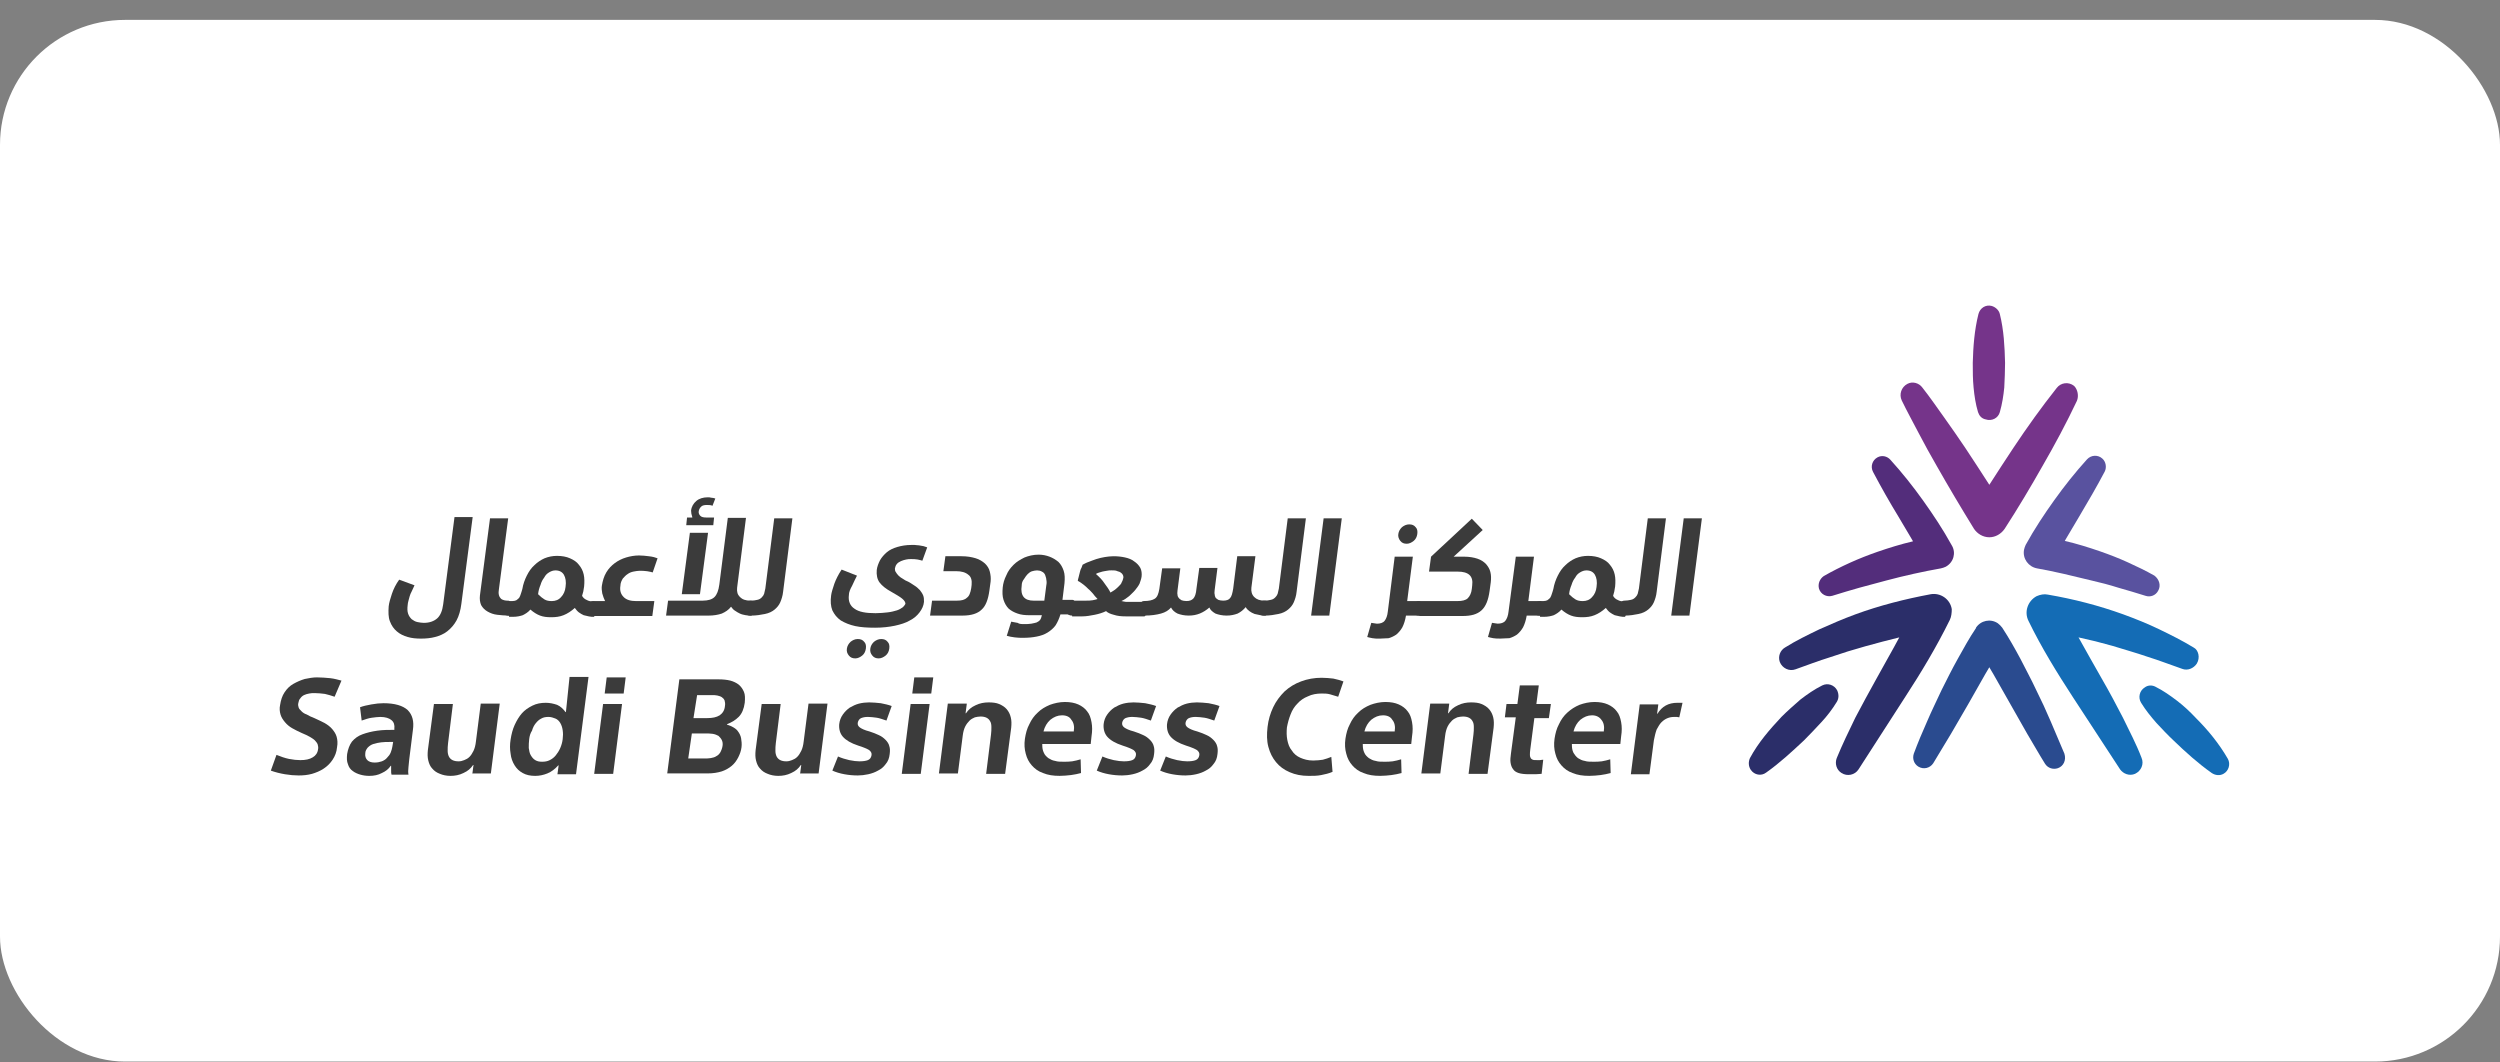 <svg width="120" height="51" viewBox="0 0 120 51" fill="none" xmlns="http://www.w3.org/2000/svg">
<rect x="0" y="0" width="120" height="51" fill="#808080" stroke="none"/>
<rect y="0.955" width="120" height="50" rx="6" fill="white"/>
<path fill-rule="evenodd" clip-rule="evenodd" d="M22.145 28.986C22.106 29.296 22.029 29.568 21.913 29.781C21.796 29.994 21.641 30.168 21.467 30.304C21.293 30.44 21.099 30.517 20.886 30.575C20.672 30.633 20.44 30.653 20.207 30.653C19.975 30.653 19.762 30.633 19.568 30.575C19.374 30.517 19.2 30.44 19.045 30.304C18.909 30.188 18.793 30.033 18.715 29.82C18.638 29.626 18.638 29.374 18.657 29.103C18.677 28.928 18.735 28.734 18.812 28.502C18.89 28.269 19.006 28.037 19.161 27.824L19.897 28.095C19.839 28.211 19.8 28.308 19.762 28.386C19.723 28.463 19.684 28.541 19.665 28.618C19.645 28.696 19.626 28.773 19.607 28.831C19.587 28.909 19.568 28.986 19.568 29.044C19.549 29.2 19.549 29.335 19.587 29.451C19.626 29.568 19.684 29.645 19.762 29.723C19.839 29.781 19.936 29.839 20.033 29.858C20.13 29.878 20.246 29.897 20.343 29.897C20.614 29.897 20.827 29.82 20.983 29.684C21.137 29.548 21.234 29.316 21.273 29.006L21.816 24.82H22.688L22.145 28.986Z" fill="#3B3B3B"/>
<path fill-rule="evenodd" clip-rule="evenodd" d="M24.509 29.2C24.49 29.316 24.47 29.413 24.47 29.471C24.451 29.529 24.451 29.549 24.432 29.549C24.238 29.549 24.044 29.529 23.87 29.51C23.695 29.491 23.54 29.433 23.405 29.355C23.269 29.277 23.172 29.181 23.095 29.045C23.037 28.909 23.017 28.754 23.037 28.58L23.521 24.879H24.393L23.947 28.289C23.928 28.386 23.928 28.483 23.947 28.561C23.967 28.638 24.005 28.696 24.044 28.735C24.083 28.774 24.141 28.793 24.199 28.812C24.257 28.832 24.335 28.832 24.393 28.832C24.451 28.832 24.49 28.87 24.49 28.929C24.529 28.987 24.529 29.064 24.509 29.2Z" fill="#3B3B3B"/>
<path fill-rule="evenodd" clip-rule="evenodd" d="M26.662 27.379C26.545 27.379 26.448 27.418 26.352 27.476C26.255 27.534 26.177 27.612 26.119 27.728C26.041 27.825 25.983 27.941 25.945 28.077C25.887 28.212 25.848 28.348 25.828 28.522C25.945 28.639 26.041 28.716 26.138 28.774C26.235 28.832 26.352 28.852 26.487 28.852C26.662 28.852 26.817 28.794 26.933 28.658C27.049 28.542 27.127 28.367 27.146 28.174C27.185 27.922 27.146 27.728 27.069 27.592C26.991 27.457 26.855 27.379 26.662 27.379ZM24.433 29.549C24.336 29.549 24.259 29.53 24.201 29.472C24.143 29.414 24.143 29.336 24.143 29.22C24.162 29.104 24.181 29.007 24.239 28.949C24.278 28.891 24.336 28.852 24.414 28.852H24.588C24.666 28.852 24.743 28.832 24.782 28.813C24.84 28.774 24.879 28.736 24.918 28.697C24.956 28.639 24.976 28.581 24.995 28.522C25.015 28.445 25.053 28.367 25.073 28.27C25.111 28.038 25.189 27.825 25.286 27.631C25.383 27.437 25.499 27.263 25.654 27.127C25.79 26.992 25.964 26.875 26.138 26.798C26.332 26.72 26.526 26.682 26.739 26.682C26.972 26.682 27.185 26.72 27.359 26.798C27.534 26.875 27.689 26.972 27.785 27.108C27.902 27.244 27.979 27.399 28.018 27.573C28.057 27.747 28.057 27.941 28.037 28.154C28.018 28.232 28.018 28.309 27.999 28.387C27.979 28.464 27.96 28.522 27.94 28.6C27.979 28.677 28.057 28.755 28.154 28.794C28.25 28.852 28.367 28.871 28.483 28.871C28.541 28.871 28.58 28.91 28.58 28.968C28.599 29.026 28.599 29.123 28.58 29.239C28.561 29.317 28.561 29.375 28.561 29.433C28.561 29.472 28.541 29.511 28.541 29.549C28.541 29.569 28.522 29.588 28.522 29.588C28.522 29.588 28.522 29.608 28.502 29.608C28.425 29.608 28.367 29.608 28.27 29.588C28.192 29.569 28.115 29.549 28.018 29.53C27.94 29.491 27.863 29.453 27.785 29.394C27.708 29.336 27.65 29.259 27.592 29.181C27.417 29.336 27.243 29.453 27.049 29.53C26.855 29.608 26.662 29.627 26.448 29.627C26.255 29.627 26.08 29.608 25.925 29.549C25.77 29.491 25.615 29.394 25.46 29.259C25.344 29.394 25.208 29.472 25.092 29.53C24.976 29.569 24.821 29.608 24.608 29.608H24.433V29.549Z" fill="#3B3B3B"/>
<path fill-rule="evenodd" clip-rule="evenodd" d="M28.482 29.549C28.366 29.549 28.288 29.53 28.25 29.472C28.211 29.414 28.191 29.336 28.191 29.22C28.211 29.104 28.23 29.007 28.288 28.949C28.327 28.89 28.385 28.852 28.463 28.852H29.044C28.986 28.735 28.947 28.619 28.908 28.483C28.889 28.367 28.87 28.232 28.889 28.115C28.928 27.883 28.986 27.67 29.102 27.476C29.218 27.282 29.354 27.146 29.509 27.03C29.664 26.914 29.858 26.817 30.052 26.759C30.245 26.701 30.459 26.662 30.672 26.662C30.827 26.662 31.001 26.681 31.156 26.701C31.33 26.72 31.466 26.759 31.563 26.798L31.33 27.476C31.272 27.457 31.175 27.437 31.059 27.418C30.943 27.398 30.807 27.398 30.691 27.398C30.594 27.398 30.517 27.418 30.4 27.437C30.303 27.457 30.207 27.495 30.129 27.553C30.032 27.612 29.974 27.689 29.897 27.767C29.838 27.863 29.78 27.98 29.78 28.115C29.741 28.348 29.8 28.522 29.935 28.658C30.071 28.794 30.265 28.852 30.536 28.852H31.408L31.311 29.569H28.482V29.549Z" fill="#3B3B3B"/>
<path fill-rule="evenodd" clip-rule="evenodd" d="M33.23 24.821C33.191 24.704 33.172 24.607 33.172 24.511C33.191 24.317 33.288 24.162 33.424 24.046C33.56 23.929 33.753 23.871 33.967 23.871C34.025 23.871 34.083 23.871 34.141 23.89C34.199 23.89 34.276 23.91 34.335 23.929L34.199 24.278C34.121 24.239 34.025 24.239 33.928 24.239C33.812 24.239 33.715 24.259 33.657 24.317C33.598 24.375 33.56 24.433 33.54 24.53C33.521 24.627 33.56 24.704 33.618 24.762C33.676 24.821 33.773 24.84 33.889 24.84H34.276L34.238 25.208H32.94L32.978 24.84H33.23V24.821ZM33.114 25.576H33.986L33.598 28.521H32.726L33.114 25.576ZM35.09 29.122C34.974 29.277 34.819 29.374 34.645 29.452C34.47 29.51 34.257 29.549 34.005 29.549H31.971L32.068 28.831H33.734C33.986 28.831 34.18 28.773 34.296 28.657C34.412 28.541 34.49 28.347 34.528 28.056L34.935 24.859H35.807L35.381 28.212C35.362 28.405 35.4 28.541 35.517 28.657C35.633 28.773 35.788 28.831 36.02 28.831C36.079 28.831 36.137 28.851 36.156 28.909C36.175 28.967 36.175 29.045 36.175 29.18C36.156 29.335 36.137 29.432 36.117 29.471C36.098 29.51 36.079 29.549 36.059 29.549C35.982 29.549 35.885 29.549 35.788 29.529C35.691 29.51 35.594 29.49 35.517 29.452C35.439 29.413 35.362 29.374 35.284 29.316C35.207 29.277 35.148 29.2 35.09 29.122Z" fill="#3B3B3B"/>
<path fill-rule="evenodd" clip-rule="evenodd" d="M36.019 28.832C36.155 28.832 36.271 28.812 36.349 28.793C36.446 28.774 36.504 28.735 36.562 28.677C36.62 28.619 36.659 28.561 36.678 28.502C36.697 28.425 36.717 28.347 36.736 28.25L37.163 24.879H38.035L37.589 28.405C37.569 28.599 37.511 28.774 37.453 28.909C37.395 29.045 37.298 29.161 37.182 29.258C37.066 29.355 36.911 29.433 36.717 29.471C36.523 29.51 36.31 29.549 36.039 29.549C35.942 29.549 35.864 29.529 35.806 29.471C35.748 29.413 35.748 29.336 35.748 29.219C35.767 29.103 35.787 29.006 35.845 28.948C35.903 28.87 35.961 28.832 36.019 28.832Z" fill="#3B3B3B"/>
<path fill-rule="evenodd" clip-rule="evenodd" d="M41.774 31.138C41.793 31.002 41.851 30.905 41.948 30.809C42.045 30.731 42.161 30.673 42.297 30.673C42.433 30.673 42.53 30.712 42.607 30.809C42.685 30.886 42.704 31.002 42.685 31.138C42.665 31.274 42.607 31.39 42.51 31.467C42.413 31.545 42.297 31.603 42.181 31.603C42.045 31.603 41.948 31.564 41.871 31.467C41.793 31.371 41.755 31.274 41.774 31.138ZM40.65 31.138C40.669 31.002 40.728 30.905 40.825 30.809C40.921 30.731 41.038 30.673 41.173 30.673C41.309 30.673 41.406 30.712 41.483 30.809C41.561 30.886 41.58 31.002 41.561 31.138C41.541 31.274 41.483 31.39 41.386 31.467C41.289 31.545 41.173 31.603 41.057 31.603C40.921 31.603 40.825 31.564 40.747 31.467C40.669 31.371 40.631 31.274 40.65 31.138ZM40.747 28.561C40.708 28.852 40.805 29.084 41.018 29.22C41.231 29.375 41.561 29.433 42.026 29.433C42.239 29.433 42.433 29.413 42.607 29.394C42.782 29.375 42.917 29.336 43.053 29.297C43.169 29.259 43.266 29.2 43.343 29.142C43.402 29.084 43.44 29.026 43.46 28.987C43.46 28.91 43.421 28.832 43.305 28.735C43.188 28.638 43.014 28.541 42.782 28.406C42.53 28.27 42.336 28.115 42.22 27.96C42.103 27.805 42.065 27.592 42.084 27.36C42.103 27.204 42.161 27.049 42.239 26.895C42.316 26.759 42.433 26.623 42.568 26.507C42.704 26.391 42.878 26.313 43.072 26.255C43.266 26.197 43.498 26.158 43.731 26.158C43.789 26.158 43.847 26.158 43.905 26.158C43.964 26.158 44.041 26.178 44.118 26.178C44.196 26.197 44.254 26.197 44.332 26.216C44.39 26.236 44.448 26.255 44.506 26.274L44.273 26.914C44.215 26.895 44.138 26.875 44.041 26.856C43.944 26.836 43.828 26.836 43.731 26.836C43.654 26.836 43.576 26.836 43.498 26.856C43.421 26.875 43.324 26.895 43.247 26.933C43.169 26.972 43.092 27.011 43.053 27.069C42.995 27.127 42.975 27.204 42.956 27.282C42.956 27.34 42.956 27.398 42.995 27.456C43.033 27.515 43.072 27.573 43.13 27.631C43.188 27.689 43.266 27.747 43.343 27.786C43.421 27.844 43.498 27.883 43.595 27.922C43.712 27.98 43.809 28.057 43.905 28.115C44.002 28.173 44.08 28.251 44.157 28.328C44.215 28.406 44.273 28.483 44.312 28.58C44.351 28.677 44.351 28.774 44.351 28.89C44.332 29.084 44.254 29.239 44.138 29.394C44.022 29.549 43.867 29.685 43.673 29.782C43.479 29.898 43.227 29.975 42.956 30.034C42.685 30.092 42.355 30.13 42.006 30.13C41.638 30.13 41.328 30.111 41.057 30.053C40.786 29.995 40.553 29.898 40.359 29.782C40.166 29.646 40.049 29.491 39.953 29.297C39.875 29.104 39.856 28.852 39.894 28.58C39.914 28.425 39.972 28.251 40.049 28.018C40.127 27.805 40.243 27.573 40.398 27.34L41.135 27.631C41.057 27.786 40.98 27.941 40.902 28.115C40.805 28.29 40.747 28.425 40.747 28.561Z" fill="#3B3B3B"/>
<path fill-rule="evenodd" clip-rule="evenodd" d="M45.941 28.831C46.154 28.831 46.309 28.792 46.406 28.695C46.522 28.617 46.58 28.462 46.619 28.23L46.638 28.075C46.658 27.862 46.619 27.687 46.483 27.591C46.348 27.474 46.154 27.416 45.883 27.416H45.282L45.379 26.699H46.154C46.425 26.699 46.638 26.738 46.832 26.796C47.026 26.854 47.162 26.951 47.278 27.048C47.394 27.164 47.472 27.28 47.51 27.436C47.549 27.591 47.569 27.746 47.549 27.92L47.491 28.346C47.433 28.773 47.317 29.083 47.123 29.257C46.929 29.451 46.619 29.548 46.212 29.548H44.643L44.739 28.831H45.941Z" fill="#3B3B3B"/>
<path fill-rule="evenodd" clip-rule="evenodd" d="M49.041 28.115C49.003 28.348 49.041 28.541 49.138 28.658C49.235 28.774 49.39 28.832 49.623 28.832H50.127L50.223 28.096C50.243 27.999 50.243 27.902 50.223 27.824C50.223 27.747 50.185 27.669 50.165 27.592C50.127 27.514 50.088 27.476 50.01 27.437C49.952 27.398 49.855 27.379 49.778 27.379C49.7 27.379 49.623 27.398 49.545 27.418C49.468 27.437 49.39 27.495 49.332 27.553C49.274 27.611 49.216 27.689 49.158 27.786C49.08 27.883 49.041 27.979 49.041 28.115ZM49.158 29.956C49.293 29.956 49.39 29.956 49.507 29.936C49.603 29.917 49.7 29.898 49.758 29.878C49.836 29.84 49.894 29.801 49.933 29.743C49.971 29.685 49.991 29.607 50.01 29.53H49.41C49.197 29.53 49.003 29.51 48.848 29.452C48.673 29.394 48.538 29.316 48.421 29.22C48.305 29.103 48.228 28.968 48.169 28.793C48.111 28.619 48.111 28.425 48.131 28.193C48.15 27.999 48.208 27.805 48.305 27.611C48.383 27.418 48.499 27.262 48.654 27.108C48.809 26.953 48.983 26.856 49.177 26.759C49.371 26.681 49.603 26.623 49.855 26.623C50.049 26.623 50.223 26.662 50.378 26.72C50.533 26.778 50.688 26.875 50.805 26.972C50.921 27.088 50.998 27.224 51.057 27.398C51.115 27.573 51.115 27.766 51.095 27.999L50.998 28.793H51.464C51.522 28.793 51.56 28.813 51.58 28.871C51.599 28.929 51.599 29.026 51.599 29.142C51.58 29.278 51.56 29.375 51.541 29.433C51.522 29.471 51.502 29.491 51.483 29.491H50.902C50.843 29.685 50.766 29.859 50.669 30.014C50.572 30.15 50.437 30.266 50.282 30.363C50.127 30.46 49.952 30.518 49.758 30.556C49.565 30.595 49.352 30.615 49.119 30.615C48.983 30.615 48.848 30.615 48.712 30.595C48.576 30.576 48.441 30.556 48.325 30.518L48.538 29.84C48.635 29.859 48.731 29.878 48.848 29.898C48.925 29.956 49.041 29.956 49.158 29.956Z" fill="#3B3B3B"/>
<path fill-rule="evenodd" clip-rule="evenodd" d="M53.361 27.377C53.284 27.377 53.206 27.377 53.129 27.397C53.051 27.416 52.974 27.416 52.916 27.436C52.838 27.455 52.78 27.474 52.722 27.494C52.664 27.513 52.625 27.532 52.606 27.552C52.761 27.687 52.916 27.843 53.013 27.997C53.129 28.152 53.226 28.288 53.303 28.443C53.361 28.404 53.439 28.366 53.517 28.308C53.594 28.249 53.652 28.191 53.71 28.133C53.768 28.075 53.827 28.017 53.846 27.939C53.885 27.881 53.904 27.804 53.923 27.726C53.923 27.687 53.923 27.649 53.904 27.61C53.885 27.571 53.865 27.532 53.807 27.494C53.768 27.455 53.71 27.436 53.633 27.416C53.555 27.377 53.478 27.377 53.361 27.377ZM51.462 29.548C51.346 29.548 51.269 29.509 51.23 29.451C51.191 29.393 51.172 29.315 51.172 29.199C51.191 29.083 51.211 28.986 51.269 28.927C51.307 28.869 51.366 28.831 51.443 28.831H52.121C52.238 28.831 52.354 28.831 52.451 28.811C52.548 28.792 52.625 28.773 52.683 28.753C52.586 28.656 52.509 28.559 52.451 28.482C52.373 28.404 52.315 28.327 52.238 28.269C52.179 28.211 52.102 28.133 52.025 28.075C51.947 28.017 51.85 27.939 51.734 27.881C51.734 27.843 51.753 27.784 51.773 27.707C51.792 27.629 51.811 27.552 51.831 27.474C51.85 27.397 51.869 27.319 51.908 27.261C51.928 27.203 51.947 27.145 51.966 27.106C52.044 27.067 52.141 27.009 52.257 26.971C52.373 26.932 52.489 26.874 52.625 26.835C52.761 26.796 52.896 26.757 53.032 26.738C53.168 26.719 53.303 26.699 53.439 26.699C53.652 26.699 53.827 26.719 54.001 26.757C54.175 26.796 54.33 26.854 54.447 26.951C54.563 27.029 54.66 27.125 54.737 27.261C54.795 27.377 54.815 27.532 54.795 27.687C54.776 27.804 54.737 27.901 54.698 28.017C54.64 28.133 54.563 28.23 54.485 28.327C54.408 28.424 54.291 28.521 54.195 28.617C54.078 28.714 53.962 28.792 53.827 28.85C53.885 28.869 53.943 28.869 54.04 28.889C54.136 28.889 54.214 28.889 54.272 28.889H54.912C54.97 28.889 55.008 28.908 55.028 28.966C55.047 29.024 55.047 29.121 55.047 29.238C55.028 29.393 55.008 29.489 54.989 29.528C54.97 29.567 54.95 29.586 54.931 29.586H54.04C53.807 29.586 53.633 29.567 53.458 29.509C53.303 29.47 53.168 29.412 53.09 29.334C52.935 29.412 52.741 29.47 52.548 29.509C52.354 29.548 52.141 29.586 51.947 29.586H51.462V29.548Z" fill="#3B3B3B"/>
<path fill-rule="evenodd" clip-rule="evenodd" d="M57.063 29.548C56.85 29.548 56.675 29.509 56.52 29.451C56.365 29.373 56.268 29.276 56.21 29.16C56.094 29.296 55.939 29.393 55.726 29.451C55.513 29.509 55.261 29.548 54.931 29.548C54.834 29.548 54.757 29.528 54.699 29.47C54.641 29.412 54.641 29.334 54.641 29.218C54.66 29.102 54.679 29.005 54.737 28.947C54.796 28.889 54.834 28.85 54.912 28.85C55.144 28.85 55.319 28.811 55.435 28.734C55.551 28.656 55.609 28.501 55.648 28.269L55.784 27.28H56.656L56.52 28.346C56.52 28.424 56.501 28.482 56.52 28.54C56.52 28.598 56.54 28.656 56.578 28.695C56.598 28.734 56.656 28.773 56.714 28.811C56.772 28.831 56.85 28.85 56.947 28.85C57.102 28.85 57.198 28.811 57.276 28.734C57.353 28.656 57.411 28.501 57.431 28.249L57.566 27.261H58.438L58.303 28.327C58.303 28.404 58.283 28.462 58.303 28.521C58.303 28.579 58.322 28.637 58.342 28.676C58.361 28.714 58.419 28.753 58.477 28.792C58.535 28.811 58.613 28.831 58.71 28.831C58.865 28.831 58.981 28.792 59.039 28.714C59.117 28.637 59.155 28.482 59.194 28.249L59.388 26.699H60.26L60.066 28.211C60.047 28.385 60.086 28.54 60.202 28.656C60.318 28.773 60.473 28.831 60.706 28.831C60.764 28.831 60.822 28.85 60.841 28.908C60.861 28.966 60.861 29.044 60.861 29.18C60.841 29.334 60.822 29.431 60.802 29.47C60.783 29.509 60.764 29.548 60.744 29.548C60.667 29.548 60.57 29.548 60.492 29.528C60.395 29.509 60.318 29.489 60.221 29.47C60.124 29.431 60.047 29.393 59.969 29.334C59.892 29.276 59.834 29.218 59.795 29.141C59.679 29.276 59.562 29.373 59.407 29.451C59.252 29.509 59.078 29.548 58.884 29.548C58.671 29.548 58.497 29.509 58.342 29.451C58.206 29.373 58.09 29.276 58.051 29.16C57.76 29.412 57.45 29.548 57.063 29.548Z" fill="#3B3B3B"/>
<path fill-rule="evenodd" clip-rule="evenodd" d="M60.668 28.832C60.803 28.832 60.92 28.812 60.997 28.793C61.094 28.774 61.152 28.735 61.21 28.677C61.268 28.619 61.307 28.561 61.327 28.502C61.346 28.425 61.365 28.347 61.385 28.25L61.811 24.879H62.683L62.237 28.405C62.218 28.599 62.16 28.774 62.102 28.909C62.044 29.045 61.947 29.161 61.83 29.258C61.714 29.355 61.559 29.433 61.365 29.471C61.172 29.51 60.958 29.549 60.687 29.549C60.59 29.549 60.493 29.529 60.455 29.471C60.397 29.413 60.397 29.336 60.397 29.219C60.416 29.103 60.435 29.006 60.493 28.948C60.532 28.87 60.59 28.832 60.668 28.832Z" fill="#3B3B3B"/>
<path fill-rule="evenodd" clip-rule="evenodd" d="M64.406 24.879L63.806 29.549H62.934L63.534 24.879H64.406Z" fill="#3B3B3B"/>
<path fill-rule="evenodd" clip-rule="evenodd" d="M67.119 25.635C67.138 25.499 67.197 25.402 67.293 25.306C67.39 25.228 67.507 25.17 67.642 25.17C67.778 25.17 67.875 25.209 67.952 25.306C68.03 25.383 68.049 25.499 68.03 25.635C68.01 25.771 67.952 25.887 67.855 25.964C67.758 26.042 67.642 26.1 67.526 26.1C67.39 26.1 67.293 26.061 67.216 25.964C67.138 25.867 67.1 25.751 67.119 25.635ZM66.228 30.654C66.092 30.654 65.976 30.654 65.879 30.634C65.782 30.615 65.685 30.595 65.627 30.576L65.821 29.898C65.879 29.898 65.918 29.917 65.956 29.917C65.995 29.917 66.053 29.937 66.092 29.937C66.247 29.937 66.383 29.898 66.46 29.801C66.538 29.704 66.596 29.549 66.615 29.355L66.945 26.72H67.817L67.545 28.852H68.088C68.146 28.852 68.185 28.871 68.223 28.929C68.243 28.987 68.243 29.084 68.243 29.2C68.223 29.336 68.204 29.433 68.185 29.472C68.165 29.51 68.146 29.549 68.127 29.549H67.487C67.448 29.782 67.39 29.956 67.313 30.111C67.235 30.247 67.138 30.363 67.022 30.46C66.906 30.537 66.79 30.595 66.654 30.634C66.499 30.634 66.363 30.654 66.228 30.654Z" fill="#3B3B3B"/>
<path fill-rule="evenodd" clip-rule="evenodd" d="M68.128 29.549C68.031 29.549 67.954 29.529 67.895 29.471C67.837 29.413 67.818 29.336 67.837 29.22C67.857 29.103 67.876 29.006 67.934 28.948C67.973 28.89 68.031 28.851 68.109 28.851H69.969C70.182 28.851 70.356 28.812 70.453 28.716C70.55 28.619 70.628 28.464 70.647 28.27L70.666 28.096C70.725 27.65 70.492 27.437 69.969 27.437H68.593L68.69 26.72L70.647 24.898L71.17 25.441L69.775 26.72H70.279C70.531 26.72 70.744 26.759 70.918 26.817C71.093 26.875 71.228 26.972 71.325 27.069C71.422 27.185 71.5 27.301 71.538 27.456C71.577 27.611 71.577 27.766 71.558 27.941L71.5 28.367C71.441 28.793 71.325 29.103 71.112 29.297C70.899 29.491 70.608 29.568 70.201 29.568H68.128V29.549Z" fill="#3B3B3B"/>
<path fill-rule="evenodd" clip-rule="evenodd" d="M72.023 30.652C71.887 30.652 71.771 30.652 71.674 30.633C71.577 30.613 71.48 30.594 71.422 30.575L71.616 29.896C71.674 29.896 71.713 29.916 71.751 29.916C71.79 29.916 71.848 29.935 71.887 29.935C72.042 29.935 72.178 29.896 72.255 29.8C72.333 29.703 72.391 29.548 72.41 29.354L72.759 26.719H73.631L73.36 28.85H73.902C73.96 28.85 73.999 28.87 74.018 28.928C74.038 28.986 74.038 29.083 74.038 29.199C74.018 29.335 73.999 29.431 73.98 29.47C73.96 29.509 73.941 29.548 73.921 29.548H73.282C73.243 29.78 73.185 29.955 73.108 30.11C73.03 30.245 72.933 30.362 72.817 30.459C72.701 30.536 72.585 30.594 72.449 30.633C72.294 30.633 72.158 30.652 72.023 30.652Z" fill="#3B3B3B"/>
<path fill-rule="evenodd" clip-rule="evenodd" d="M76.15 27.379C76.034 27.379 75.937 27.418 75.84 27.476C75.743 27.534 75.665 27.612 75.607 27.728C75.53 27.825 75.472 27.941 75.433 28.077C75.375 28.212 75.336 28.348 75.317 28.522C75.433 28.639 75.53 28.716 75.627 28.774C75.724 28.832 75.84 28.852 75.975 28.852C76.15 28.852 76.305 28.794 76.421 28.658C76.537 28.542 76.615 28.367 76.634 28.174C76.673 27.922 76.634 27.728 76.557 27.592C76.479 27.457 76.344 27.379 76.15 27.379ZM73.921 29.549C73.825 29.549 73.728 29.53 73.689 29.472C73.631 29.414 73.631 29.336 73.631 29.22C73.65 29.104 73.67 29.007 73.728 28.949C73.766 28.891 73.825 28.852 73.902 28.852H74.076C74.154 28.852 74.231 28.832 74.27 28.813C74.328 28.774 74.367 28.736 74.406 28.697C74.445 28.639 74.464 28.581 74.483 28.522C74.503 28.445 74.542 28.367 74.561 28.27C74.6 28.038 74.677 27.825 74.774 27.631C74.871 27.437 74.987 27.263 75.142 27.127C75.278 26.992 75.452 26.875 75.627 26.798C75.82 26.72 76.014 26.682 76.227 26.682C76.46 26.682 76.673 26.72 76.847 26.798C77.022 26.875 77.177 26.972 77.274 27.108C77.39 27.244 77.468 27.399 77.506 27.573C77.545 27.747 77.545 27.941 77.526 28.154C77.506 28.232 77.506 28.309 77.487 28.387C77.468 28.464 77.448 28.522 77.429 28.6C77.468 28.677 77.545 28.755 77.642 28.794C77.739 28.852 77.855 28.871 77.971 28.871C78.029 28.871 78.068 28.91 78.068 28.968C78.088 29.026 78.088 29.123 78.068 29.239C78.049 29.317 78.049 29.375 78.049 29.433C78.049 29.472 78.029 29.511 78.029 29.549C78.029 29.569 78.01 29.588 78.01 29.588C78.01 29.588 78.01 29.608 77.991 29.608C77.913 29.608 77.855 29.608 77.758 29.588C77.681 29.569 77.603 29.549 77.506 29.53C77.429 29.491 77.351 29.453 77.274 29.394C77.196 29.336 77.138 29.259 77.08 29.181C76.906 29.336 76.731 29.453 76.537 29.53C76.344 29.608 76.15 29.627 75.937 29.627C75.743 29.627 75.569 29.608 75.413 29.549C75.258 29.491 75.103 29.394 74.948 29.259C74.832 29.394 74.697 29.472 74.58 29.53C74.464 29.569 74.309 29.608 74.096 29.608H73.921V29.549Z" fill="#3B3B3B"/>
<path fill-rule="evenodd" clip-rule="evenodd" d="M77.951 28.832C78.087 28.832 78.183 28.812 78.28 28.793C78.377 28.774 78.435 28.735 78.493 28.677C78.552 28.619 78.59 28.561 78.61 28.502C78.629 28.425 78.648 28.347 78.668 28.25L79.094 24.879H79.966L79.52 28.405C79.501 28.599 79.443 28.774 79.385 28.909C79.327 29.045 79.23 29.161 79.114 29.258C78.997 29.355 78.842 29.433 78.648 29.471C78.455 29.51 78.242 29.549 77.97 29.549C77.874 29.549 77.777 29.529 77.738 29.471C77.68 29.413 77.68 29.336 77.68 29.219C77.699 29.103 77.718 29.006 77.777 28.948C77.835 28.87 77.893 28.832 77.951 28.832Z" fill="#3B3B3B"/>
<path fill-rule="evenodd" clip-rule="evenodd" d="M81.691 24.879L81.091 29.549H80.219L80.819 24.879H81.691Z" fill="#3B3B3B"/>
<path fill-rule="evenodd" clip-rule="evenodd" d="M16.061 33.444C15.906 33.386 15.752 33.347 15.597 33.308C15.441 33.289 15.267 33.269 15.112 33.269C15.015 33.269 14.918 33.269 14.841 33.289C14.744 33.308 14.666 33.328 14.589 33.366C14.511 33.405 14.453 33.463 14.415 33.521C14.356 33.579 14.337 33.657 14.318 33.754C14.298 33.831 14.318 33.909 14.337 33.967C14.356 34.025 14.415 34.083 14.473 34.141C14.531 34.2 14.608 34.258 14.725 34.296C14.821 34.355 14.938 34.413 15.093 34.471C15.267 34.548 15.422 34.626 15.577 34.703C15.713 34.781 15.848 34.878 15.945 34.994C16.042 35.11 16.12 35.226 16.158 35.362C16.197 35.498 16.216 35.672 16.178 35.866C16.158 36.098 16.081 36.292 15.965 36.467C15.848 36.641 15.713 36.777 15.538 36.893C15.364 37.009 15.17 37.087 14.976 37.145C14.763 37.203 14.55 37.222 14.337 37.222C14.124 37.222 13.911 37.203 13.678 37.164C13.446 37.125 13.213 37.067 13 36.99L13.271 36.234C13.465 36.312 13.678 36.389 13.872 36.428C14.066 36.467 14.259 36.486 14.415 36.486C14.666 36.486 14.86 36.447 15.015 36.35C15.151 36.273 15.248 36.137 15.267 35.963C15.287 35.885 15.267 35.808 15.248 35.73C15.228 35.672 15.17 35.595 15.112 35.536C15.054 35.478 14.957 35.42 14.86 35.362C14.763 35.304 14.628 35.246 14.492 35.188C14.318 35.11 14.163 35.033 14.027 34.955C13.891 34.878 13.775 34.781 13.678 34.664C13.581 34.548 13.504 34.432 13.465 34.296C13.426 34.161 13.407 34.006 13.446 33.831C13.484 33.599 13.543 33.405 13.659 33.231C13.775 33.056 13.911 32.921 14.085 32.824C14.259 32.727 14.434 32.649 14.628 32.591C14.821 32.552 15.015 32.514 15.209 32.514C15.422 32.514 15.635 32.533 15.848 32.552C16.042 32.572 16.236 32.63 16.391 32.669L16.061 33.444Z" fill="#3B3B3B"/>
<path fill-rule="evenodd" clip-rule="evenodd" d="M18.716 35.614C18.561 35.614 18.425 35.614 18.29 35.633C18.154 35.653 18.038 35.672 17.922 35.711C17.805 35.75 17.728 35.808 17.65 35.885C17.592 35.963 17.534 36.04 17.534 36.157C17.515 36.292 17.553 36.408 17.631 36.486C17.708 36.563 17.825 36.602 17.98 36.602C18.115 36.602 18.212 36.583 18.328 36.544C18.425 36.505 18.522 36.447 18.58 36.37C18.658 36.292 18.716 36.215 18.755 36.118C18.793 36.021 18.813 35.944 18.832 35.847L18.871 35.614H18.716ZM18.929 34.975C18.948 34.8 18.91 34.665 18.793 34.568C18.677 34.471 18.503 34.413 18.251 34.413C18.135 34.413 17.999 34.432 17.844 34.452C17.689 34.471 17.534 34.529 17.36 34.587L17.282 33.948C17.437 33.889 17.611 33.851 17.825 33.812C18.038 33.773 18.232 33.754 18.406 33.754C18.948 33.754 19.336 33.87 19.569 34.083C19.801 34.316 19.878 34.626 19.82 35.033L19.646 36.428C19.627 36.544 19.627 36.68 19.607 36.815C19.588 36.951 19.588 37.087 19.607 37.184H18.793C18.774 37.126 18.774 37.067 18.774 36.971C18.774 36.893 18.774 36.815 18.774 36.757H18.755C18.658 36.912 18.503 37.029 18.328 37.106C18.154 37.203 17.941 37.242 17.728 37.242C17.573 37.242 17.437 37.222 17.301 37.184C17.166 37.145 17.03 37.087 16.933 37.009C16.817 36.932 16.739 36.815 16.701 36.68C16.643 36.544 16.643 36.389 16.662 36.195C16.701 35.963 16.778 35.75 16.895 35.595C17.03 35.44 17.185 35.323 17.398 35.246C17.611 35.168 17.844 35.11 18.115 35.072C18.387 35.033 18.658 35.033 18.929 35.033V34.975Z" fill="#3B3B3B"/>
<path fill-rule="evenodd" clip-rule="evenodd" d="M22.67 37.164L22.728 36.719H22.708C22.592 36.893 22.456 37.009 22.243 37.106C22.049 37.203 21.836 37.242 21.623 37.242C21.43 37.242 21.255 37.203 21.119 37.145C20.964 37.087 20.848 37.009 20.751 36.893C20.654 36.796 20.596 36.661 20.558 36.506C20.519 36.351 20.519 36.196 20.538 36.002L20.829 33.793H21.739L21.507 35.672C21.488 35.808 21.488 35.924 21.488 36.041C21.488 36.137 21.507 36.234 21.546 36.312C21.584 36.389 21.643 36.447 21.72 36.486C21.798 36.525 21.895 36.544 22.011 36.544C22.108 36.544 22.185 36.525 22.282 36.486C22.379 36.447 22.456 36.409 22.534 36.331C22.611 36.254 22.67 36.157 22.728 36.041C22.786 35.924 22.825 35.769 22.844 35.595L23.076 33.773H23.987L23.561 37.126H22.67V37.164Z" fill="#3B3B3B"/>
<path fill-rule="evenodd" clip-rule="evenodd" d="M25.401 35.478C25.381 35.633 25.381 35.769 25.381 35.904C25.401 36.04 25.42 36.156 25.478 36.253C25.537 36.35 25.595 36.428 25.692 36.486C25.788 36.544 25.885 36.563 26.021 36.563C26.157 36.563 26.273 36.544 26.389 36.486C26.505 36.428 26.602 36.35 26.68 36.253C26.757 36.156 26.835 36.04 26.893 35.904C26.951 35.769 26.99 35.633 27.009 35.478C27.029 35.323 27.029 35.188 27.009 35.052C26.99 34.916 26.951 34.8 26.893 34.703C26.835 34.606 26.757 34.529 26.66 34.49C26.564 34.451 26.447 34.412 26.331 34.412C26.195 34.412 26.079 34.432 25.982 34.49C25.866 34.548 25.788 34.626 25.711 34.722C25.633 34.819 25.575 34.936 25.537 35.071C25.459 35.188 25.42 35.323 25.401 35.478ZM27.338 32.494H28.249L27.649 37.164H26.757L26.815 36.738H26.796C26.641 36.912 26.467 37.048 26.273 37.125C26.079 37.203 25.885 37.242 25.692 37.242C25.459 37.242 25.265 37.203 25.091 37.106C24.916 37.009 24.8 36.893 24.703 36.738C24.606 36.583 24.529 36.389 24.509 36.176C24.471 35.963 24.471 35.73 24.509 35.498C24.548 35.246 24.606 35.013 24.703 34.8C24.8 34.587 24.916 34.393 25.052 34.238C25.188 34.083 25.362 33.967 25.556 33.87C25.75 33.773 25.963 33.734 26.195 33.734C26.389 33.734 26.564 33.773 26.738 33.831C26.912 33.909 27.029 34.025 27.145 34.18H27.164L27.338 32.494Z" fill="#3B3B3B"/>
<path fill-rule="evenodd" clip-rule="evenodd" d="M30.033 32.514L29.936 33.289H29.025L29.122 32.514H30.033ZM29.858 33.792L29.432 37.145H28.521L28.948 33.792H29.858Z" fill="#3B3B3B"/>
<path fill-rule="evenodd" clip-rule="evenodd" d="M33.287 34.469H33.946C34.197 34.469 34.391 34.431 34.546 34.334C34.682 34.237 34.779 34.101 34.798 33.888C34.818 33.772 34.798 33.694 34.779 33.617C34.74 33.539 34.701 33.501 34.643 33.462C34.585 33.423 34.508 33.404 34.43 33.384C34.353 33.365 34.256 33.365 34.159 33.365H33.461L33.287 34.469ZM33.035 36.407H33.791C33.907 36.407 34.023 36.407 34.12 36.388C34.217 36.368 34.314 36.349 34.391 36.291C34.469 36.252 34.527 36.194 34.585 36.097C34.624 36.02 34.663 35.923 34.682 35.806C34.701 35.69 34.682 35.593 34.643 35.516C34.605 35.438 34.546 35.38 34.488 35.322C34.411 35.283 34.333 35.245 34.217 35.225C34.101 35.206 33.984 35.206 33.849 35.206H33.209L33.035 36.407ZM32.609 32.609H34.508C34.701 32.609 34.895 32.629 35.05 32.667C35.205 32.706 35.36 32.784 35.457 32.861C35.573 32.958 35.651 33.074 35.709 33.21C35.767 33.346 35.767 33.52 35.748 33.733C35.709 34.024 35.612 34.256 35.457 34.411C35.302 34.566 35.108 34.683 34.895 34.76V34.78C35.011 34.818 35.108 34.857 35.205 34.915C35.302 34.973 35.38 35.032 35.438 35.128C35.496 35.206 35.554 35.322 35.573 35.438C35.593 35.555 35.612 35.71 35.593 35.865C35.573 36.039 35.515 36.194 35.438 36.349C35.36 36.504 35.263 36.64 35.128 36.756C34.992 36.872 34.818 36.969 34.643 37.027C34.449 37.085 34.236 37.124 33.965 37.124H32.027L32.609 32.609Z" fill="#3B3B3B"/>
<path fill-rule="evenodd" clip-rule="evenodd" d="M38.402 37.164L38.46 36.719H38.441C38.325 36.893 38.189 37.009 37.976 37.106C37.782 37.203 37.569 37.242 37.356 37.242C37.162 37.242 36.987 37.203 36.852 37.145C36.697 37.087 36.581 37.009 36.484 36.893C36.387 36.796 36.329 36.661 36.29 36.506C36.251 36.351 36.251 36.196 36.27 36.002L36.561 33.793H37.472L37.239 35.672C37.22 35.808 37.22 35.924 37.22 36.041C37.22 36.137 37.239 36.234 37.278 36.312C37.317 36.389 37.375 36.447 37.453 36.486C37.53 36.525 37.627 36.544 37.743 36.544C37.84 36.544 37.918 36.525 38.014 36.486C38.111 36.447 38.189 36.409 38.266 36.331C38.344 36.254 38.402 36.157 38.46 36.041C38.518 35.924 38.557 35.769 38.576 35.595L38.809 33.773H39.72L39.293 37.126H38.402V37.164Z" fill="#3B3B3B"/>
<path fill-rule="evenodd" clip-rule="evenodd" d="M42.55 34.587C42.375 34.529 42.22 34.471 42.085 34.451C41.93 34.432 41.794 34.412 41.658 34.412C41.523 34.412 41.426 34.432 41.329 34.471C41.251 34.509 41.193 34.587 41.174 34.684C41.154 34.781 41.193 34.858 41.271 34.916C41.348 34.974 41.503 35.052 41.736 35.11C41.91 35.168 42.065 35.226 42.181 35.284C42.317 35.343 42.414 35.42 42.511 35.517C42.588 35.594 42.666 35.711 42.685 35.807C42.724 35.924 42.724 36.04 42.705 36.195C42.685 36.389 42.627 36.544 42.511 36.679C42.414 36.815 42.298 36.912 42.143 36.989C42.007 37.067 41.852 37.125 41.678 37.164C41.503 37.203 41.329 37.222 41.174 37.222C40.961 37.222 40.748 37.203 40.534 37.164C40.321 37.125 40.127 37.067 39.953 36.989L40.224 36.311C40.399 36.389 40.593 36.447 40.767 36.486C40.961 36.525 41.116 36.544 41.251 36.544C41.426 36.544 41.561 36.525 41.658 36.486C41.755 36.447 41.813 36.37 41.833 36.253C41.852 36.156 41.813 36.079 41.716 36.001C41.62 35.943 41.445 35.866 41.193 35.788C40.844 35.672 40.612 35.536 40.457 35.362C40.321 35.207 40.263 34.994 40.282 34.761C40.302 34.587 40.36 34.432 40.457 34.296C40.554 34.16 40.651 34.064 40.786 33.967C40.922 33.889 41.077 33.812 41.232 33.773C41.387 33.734 41.561 33.715 41.716 33.715C41.891 33.715 42.085 33.734 42.278 33.754C42.472 33.792 42.647 33.831 42.801 33.889L42.55 34.587Z" fill="#3B3B3B"/>
<path fill-rule="evenodd" clip-rule="evenodd" d="M44.797 32.514L44.7 33.289H43.789L43.886 32.514H44.797ZM44.622 33.792L44.196 37.145H43.285L43.711 33.792H44.622Z" fill="#3B3B3B"/>
<path fill-rule="evenodd" clip-rule="evenodd" d="M46.405 33.792L46.347 34.238H46.367C46.483 34.064 46.618 33.947 46.832 33.85C47.025 33.754 47.239 33.715 47.452 33.715C47.645 33.715 47.82 33.734 47.956 33.792C48.091 33.85 48.227 33.928 48.324 34.044C48.42 34.16 48.479 34.277 48.517 34.432C48.556 34.587 48.556 34.742 48.537 34.936L48.246 37.145H47.335L47.568 35.265C47.587 35.129 47.587 35.013 47.587 34.897C47.587 34.781 47.568 34.684 47.529 34.626C47.49 34.548 47.432 34.49 47.355 34.451C47.277 34.412 47.18 34.393 47.064 34.393C46.967 34.393 46.89 34.412 46.793 34.432C46.715 34.471 46.618 34.509 46.541 34.587C46.464 34.664 46.386 34.761 46.328 34.877C46.27 34.994 46.231 35.149 46.212 35.304L45.979 37.125H45.068L45.495 33.773H46.405V33.792Z" fill="#3B3B3B"/>
<path fill-rule="evenodd" clip-rule="evenodd" d="M50.979 34.335C50.766 34.335 50.591 34.412 50.417 34.548C50.262 34.684 50.145 34.877 50.087 35.11H51.541C51.579 34.877 51.541 34.684 51.424 34.548C51.347 34.412 51.192 34.335 50.979 34.335ZM50.029 35.749C50.029 35.904 50.048 36.02 50.107 36.137C50.145 36.234 50.223 36.311 50.32 36.389C50.417 36.447 50.514 36.505 50.649 36.524C50.766 36.563 50.901 36.563 51.056 36.563C51.192 36.563 51.327 36.563 51.463 36.544C51.599 36.524 51.734 36.486 51.87 36.447L51.889 37.106C51.734 37.144 51.579 37.183 51.405 37.203C51.23 37.222 51.056 37.241 50.862 37.241C50.552 37.241 50.3 37.203 50.068 37.106C49.835 37.028 49.661 36.892 49.525 36.737C49.39 36.583 49.293 36.408 49.235 36.175C49.177 35.962 49.157 35.73 49.196 35.459C49.235 35.207 49.293 34.974 49.409 34.761C49.506 34.548 49.642 34.354 49.816 34.199C49.971 34.044 50.165 33.928 50.397 33.831C50.611 33.753 50.862 33.695 51.114 33.695C51.366 33.695 51.579 33.734 51.754 33.812C51.928 33.889 52.083 34.005 52.18 34.141C52.296 34.277 52.354 34.451 52.393 34.664C52.432 34.877 52.432 35.09 52.393 35.342L52.354 35.711H50.029V35.749Z" fill="#3B3B3B"/>
<path fill-rule="evenodd" clip-rule="evenodd" d="M55.241 34.587C55.067 34.529 54.912 34.471 54.776 34.451C54.621 34.432 54.485 34.412 54.35 34.412C54.214 34.412 54.117 34.432 54.02 34.471C53.943 34.509 53.885 34.587 53.865 34.684C53.846 34.781 53.885 34.858 53.962 34.916C54.04 34.974 54.195 35.052 54.427 35.11C54.602 35.168 54.757 35.226 54.873 35.284C55.008 35.343 55.105 35.42 55.202 35.517C55.28 35.594 55.357 35.711 55.377 35.807C55.415 35.924 55.415 36.04 55.396 36.195C55.377 36.389 55.319 36.544 55.202 36.679C55.105 36.815 54.989 36.912 54.834 36.989C54.699 37.067 54.544 37.125 54.369 37.164C54.195 37.203 54.02 37.222 53.865 37.222C53.652 37.222 53.439 37.203 53.226 37.164C53.013 37.125 52.819 37.067 52.645 36.989L52.916 36.311C53.09 36.389 53.284 36.447 53.458 36.486C53.652 36.525 53.807 36.544 53.943 36.544C54.117 36.544 54.253 36.525 54.35 36.486C54.447 36.447 54.505 36.37 54.524 36.253C54.544 36.156 54.505 36.079 54.408 36.001C54.311 35.943 54.136 35.866 53.885 35.788C53.536 35.672 53.303 35.536 53.148 35.362C53.013 35.207 52.955 34.994 52.974 34.761C52.993 34.587 53.051 34.432 53.148 34.296C53.245 34.16 53.342 34.064 53.478 33.967C53.613 33.889 53.768 33.812 53.923 33.773C54.078 33.734 54.253 33.715 54.408 33.715C54.582 33.715 54.776 33.734 54.97 33.754C55.163 33.792 55.338 33.831 55.493 33.889L55.241 34.587Z" fill="#3B3B3B"/>
<path fill-rule="evenodd" clip-rule="evenodd" d="M58.284 34.587C58.11 34.529 57.955 34.471 57.819 34.451C57.664 34.432 57.528 34.412 57.393 34.412C57.257 34.412 57.16 34.432 57.063 34.471C56.986 34.509 56.928 34.587 56.908 34.684C56.889 34.781 56.928 34.858 57.005 34.916C57.083 34.974 57.238 35.052 57.47 35.11C57.645 35.168 57.8 35.226 57.916 35.284C58.051 35.343 58.148 35.42 58.245 35.517C58.323 35.594 58.4 35.711 58.42 35.807C58.458 35.924 58.458 36.04 58.439 36.195C58.42 36.389 58.361 36.544 58.245 36.679C58.148 36.815 58.032 36.912 57.877 36.989C57.741 37.067 57.586 37.125 57.412 37.164C57.238 37.203 57.063 37.222 56.908 37.222C56.695 37.222 56.482 37.203 56.269 37.164C56.056 37.125 55.862 37.067 55.688 36.989L55.959 36.311C56.133 36.389 56.327 36.447 56.501 36.486C56.695 36.525 56.85 36.544 56.986 36.544C57.16 36.544 57.296 36.525 57.393 36.486C57.489 36.447 57.548 36.37 57.567 36.253C57.586 36.156 57.548 36.079 57.451 36.001C57.354 35.943 57.179 35.866 56.928 35.788C56.579 35.672 56.346 35.536 56.191 35.362C56.056 35.207 55.998 34.994 56.017 34.761C56.036 34.587 56.094 34.432 56.191 34.296C56.288 34.16 56.385 34.064 56.521 33.967C56.656 33.889 56.811 33.812 56.966 33.773C57.121 33.734 57.296 33.715 57.451 33.715C57.625 33.715 57.819 33.734 58.013 33.754C58.206 33.792 58.381 33.831 58.536 33.889L58.284 34.587Z" fill="#3B3B3B"/>
<path fill-rule="evenodd" clip-rule="evenodd" d="M64.233 33.444C64.117 33.405 63.981 33.366 63.845 33.328C63.71 33.289 63.574 33.289 63.438 33.289C63.206 33.289 62.973 33.328 62.779 33.425C62.586 33.502 62.411 33.618 62.276 33.773C62.14 33.909 62.024 34.083 61.946 34.297C61.869 34.49 61.811 34.703 61.772 34.916C61.753 35.13 61.753 35.324 61.791 35.517C61.83 35.711 61.888 35.885 62.005 36.021C62.101 36.176 62.237 36.292 62.411 36.37C62.586 36.447 62.779 36.505 63.031 36.505C63.206 36.505 63.361 36.486 63.496 36.467C63.632 36.428 63.768 36.389 63.903 36.331L63.962 37.048C63.787 37.126 63.613 37.164 63.419 37.203C63.225 37.242 63.031 37.242 62.818 37.242C62.469 37.242 62.179 37.184 61.908 37.067C61.636 36.951 61.423 36.796 61.249 36.583C61.074 36.37 60.958 36.137 60.881 35.847C60.803 35.556 60.803 35.246 60.842 34.897C60.881 34.548 60.977 34.238 61.113 33.948C61.249 33.657 61.443 33.405 61.656 33.192C61.888 32.979 62.14 32.824 62.45 32.708C62.76 32.591 63.09 32.533 63.438 32.533C63.632 32.533 63.826 32.553 64 32.572C64.175 32.611 64.33 32.65 64.485 32.708L64.233 33.444Z" fill="#3B3B3B"/>
<path fill-rule="evenodd" clip-rule="evenodd" d="M66.383 34.335C66.17 34.335 65.995 34.412 65.821 34.548C65.666 34.684 65.549 34.877 65.491 35.11H66.945C66.983 34.877 66.945 34.684 66.828 34.548C66.751 34.412 66.596 34.335 66.383 34.335ZM65.414 35.749C65.414 35.904 65.433 36.02 65.491 36.137C65.53 36.234 65.608 36.311 65.705 36.389C65.801 36.447 65.898 36.505 66.034 36.524C66.15 36.563 66.286 36.563 66.441 36.563C66.576 36.563 66.712 36.563 66.848 36.544C66.983 36.524 67.119 36.486 67.255 36.447L67.274 37.106C67.119 37.144 66.964 37.183 66.79 37.203C66.615 37.222 66.441 37.241 66.247 37.241C65.937 37.241 65.685 37.203 65.453 37.106C65.22 37.028 65.046 36.892 64.91 36.737C64.775 36.583 64.678 36.408 64.62 36.175C64.561 35.962 64.542 35.73 64.581 35.459C64.62 35.207 64.678 34.974 64.794 34.761C64.891 34.548 65.026 34.354 65.201 34.199C65.356 34.044 65.549 33.928 65.782 33.831C65.995 33.753 66.247 33.695 66.499 33.695C66.751 33.695 66.964 33.734 67.138 33.812C67.313 33.889 67.468 34.005 67.565 34.141C67.681 34.277 67.739 34.451 67.778 34.664C67.817 34.877 67.817 35.09 67.778 35.342L67.739 35.711H65.414V35.749Z" fill="#3B3B3B"/>
<path fill-rule="evenodd" clip-rule="evenodd" d="M69.562 33.792L69.504 34.238H69.523C69.639 34.064 69.775 33.947 69.988 33.85C70.182 33.754 70.395 33.715 70.608 33.715C70.802 33.715 70.976 33.734 71.112 33.792C71.247 33.85 71.383 33.928 71.48 34.044C71.577 34.16 71.635 34.277 71.674 34.432C71.712 34.587 71.712 34.742 71.693 34.936L71.402 37.145H70.492L70.724 35.265C70.744 35.129 70.744 35.013 70.744 34.897C70.744 34.781 70.724 34.684 70.686 34.626C70.647 34.548 70.589 34.49 70.511 34.451C70.434 34.412 70.337 34.393 70.22 34.393C70.124 34.393 70.046 34.412 69.949 34.432C69.872 34.471 69.775 34.509 69.697 34.587C69.62 34.664 69.542 34.761 69.484 34.877C69.426 34.994 69.387 35.149 69.368 35.304L69.135 37.125H68.225L68.651 33.773H69.562V33.792Z" fill="#3B3B3B"/>
<path fill-rule="evenodd" clip-rule="evenodd" d="M72.312 33.792H72.835L72.951 32.9H73.862L73.746 33.792H74.443L74.346 34.47H73.649L73.455 35.962C73.436 36.078 73.436 36.175 73.436 36.233C73.436 36.311 73.455 36.349 73.475 36.388C73.494 36.427 73.533 36.446 73.571 36.466C73.61 36.485 73.688 36.485 73.765 36.485C73.823 36.485 73.862 36.485 73.92 36.485C73.959 36.485 74.017 36.466 74.075 36.466L73.998 37.144C73.92 37.144 73.823 37.163 73.707 37.163C73.61 37.163 73.494 37.163 73.397 37.163C73.184 37.163 73.01 37.144 72.893 37.105C72.777 37.066 72.68 37.008 72.622 36.911C72.564 36.834 72.525 36.737 72.506 36.601C72.486 36.485 72.506 36.33 72.525 36.175L72.758 34.431H72.234L72.312 33.792Z" fill="#3B3B3B"/>
<path fill-rule="evenodd" clip-rule="evenodd" d="M76.42 34.335C76.207 34.335 76.032 34.412 75.858 34.548C75.703 34.684 75.587 34.877 75.528 35.11H76.982C77.02 34.877 76.982 34.684 76.865 34.548C76.769 34.412 76.614 34.335 76.42 34.335ZM75.451 35.749C75.451 35.904 75.47 36.02 75.528 36.137C75.587 36.234 75.645 36.311 75.742 36.389C75.839 36.447 75.935 36.505 76.071 36.524C76.187 36.563 76.323 36.563 76.478 36.563C76.614 36.563 76.749 36.563 76.885 36.544C77.02 36.524 77.156 36.486 77.292 36.447L77.311 37.106C77.156 37.144 77.001 37.183 76.827 37.203C76.652 37.222 76.478 37.241 76.284 37.241C75.974 37.241 75.722 37.203 75.49 37.106C75.257 37.028 75.083 36.892 74.947 36.737C74.812 36.583 74.715 36.408 74.657 36.175C74.598 35.962 74.579 35.73 74.618 35.459C74.657 35.207 74.715 34.974 74.831 34.761C74.928 34.548 75.064 34.354 75.238 34.199C75.412 34.044 75.587 33.928 75.819 33.831C76.032 33.753 76.284 33.695 76.536 33.695C76.788 33.695 77.001 33.734 77.176 33.812C77.35 33.889 77.505 34.005 77.602 34.141C77.718 34.277 77.776 34.451 77.815 34.664C77.854 34.877 77.854 35.09 77.815 35.342L77.776 35.711H75.451V35.749Z" fill="#3B3B3B"/>
<path fill-rule="evenodd" clip-rule="evenodd" d="M80.606 34.432C80.568 34.432 80.529 34.413 80.49 34.413C80.451 34.413 80.413 34.413 80.355 34.413C80.238 34.413 80.141 34.432 80.044 34.471C79.948 34.509 79.851 34.568 79.754 34.664C79.657 34.761 79.599 34.878 79.521 35.013C79.463 35.168 79.424 35.343 79.386 35.536L79.173 37.164H78.281L78.707 33.812H79.599L79.541 34.258H79.56C79.773 33.909 80.083 33.734 80.51 33.734C80.548 33.734 80.587 33.734 80.645 33.734C80.684 33.734 80.723 33.734 80.761 33.734L80.606 34.432Z" fill="#3B3B3B"/>
<path fill-rule="evenodd" clip-rule="evenodd" d="M103.586 28.366C103.47 28.58 103.218 28.677 102.986 28.599C102.54 28.463 102.114 28.328 101.687 28.212C101.261 28.076 100.815 27.96 100.389 27.863C99.517 27.65 98.645 27.436 97.773 27.281C97.366 27.204 97.076 26.816 97.153 26.39C97.173 26.313 97.192 26.235 97.231 26.158C97.657 25.383 98.122 24.685 98.606 24.007C99.091 23.329 99.614 22.67 100.176 22.05C100.37 21.837 100.699 21.817 100.912 22.011C101.087 22.166 101.125 22.437 101.029 22.631C100.641 23.367 100.234 24.065 99.808 24.782L99.188 25.828C99.168 25.867 99.13 25.925 99.11 25.964C99.692 26.099 100.253 26.274 100.815 26.468C101.261 26.623 101.707 26.797 102.133 26.991C102.559 27.184 103.005 27.398 103.412 27.63C103.644 27.805 103.741 28.115 103.586 28.366Z" fill="#59529F"/>
<path fill-rule="evenodd" clip-rule="evenodd" d="M93.394 27.204C93.317 27.243 93.239 27.262 93.162 27.282C92.29 27.437 91.418 27.631 90.546 27.863C90.119 27.979 89.674 28.096 89.247 28.212C88.821 28.328 88.395 28.464 87.949 28.599C87.678 28.677 87.387 28.522 87.31 28.25C87.252 28.018 87.349 27.785 87.542 27.65C87.949 27.417 88.375 27.204 88.802 27.01C89.228 26.817 89.674 26.642 90.119 26.487C90.681 26.294 91.243 26.119 91.825 25.983C91.805 25.945 91.766 25.887 91.747 25.848L91.127 24.802C90.701 24.104 90.294 23.387 89.906 22.651C89.771 22.399 89.868 22.089 90.119 21.953C90.332 21.837 90.584 21.895 90.739 22.069C91.301 22.689 91.825 23.348 92.309 24.026C92.793 24.705 93.258 25.402 93.685 26.177C93.898 26.526 93.782 26.991 93.394 27.204Z" fill="#532D7B"/>
<path fill-rule="evenodd" clip-rule="evenodd" d="M98.781 36.872C98.548 36.95 98.296 36.872 98.161 36.659C97.87 36.194 97.599 35.709 97.308 35.225L96.494 33.791L95.681 32.357C95.623 32.241 95.545 32.144 95.487 32.028C95.429 32.144 95.351 32.241 95.293 32.357L94.479 33.791L93.646 35.225C93.355 35.69 93.084 36.175 92.793 36.639C92.638 36.872 92.328 36.95 92.076 36.795C91.863 36.659 91.786 36.407 91.863 36.175C92.057 35.651 92.27 35.148 92.503 34.624C92.716 34.121 92.968 33.617 93.2 33.113C93.452 32.609 93.704 32.105 93.975 31.621C94.247 31.137 94.518 30.633 94.847 30.148V30.129C95.08 29.78 95.545 29.683 95.894 29.916C95.971 29.974 96.049 30.051 96.107 30.129C96.436 30.633 96.708 31.117 96.979 31.621C97.231 32.125 97.502 32.609 97.734 33.113C97.986 33.617 98.219 34.121 98.432 34.624C98.645 35.148 98.878 35.651 99.091 36.175C99.188 36.484 99.052 36.775 98.781 36.872Z" fill="#2A4B8F"/>
<path fill-rule="evenodd" clip-rule="evenodd" d="M94.945 19.782C94.829 19.395 94.771 19.007 94.732 18.601C94.693 18.213 94.693 17.825 94.693 17.419C94.713 16.643 94.771 15.849 94.965 15.074C95.042 14.783 95.313 14.609 95.604 14.686C95.798 14.745 95.953 14.899 95.992 15.074C96.185 15.849 96.224 16.643 96.243 17.419C96.243 17.806 96.224 18.194 96.205 18.601C96.166 18.988 96.108 19.376 95.992 19.782C95.914 20.073 95.604 20.228 95.313 20.131C95.12 20.093 95.003 19.957 94.945 19.782Z" fill="#75348A"/>
<path fill-rule="evenodd" clip-rule="evenodd" d="M105.446 31.854C105.291 32.087 105.001 32.203 104.749 32.106C104.187 31.912 103.644 31.699 103.083 31.525C102.521 31.331 101.959 31.176 101.397 31.001C100.854 30.846 100.312 30.711 99.769 30.595C100.137 31.253 100.505 31.912 100.893 32.59C101.242 33.191 101.571 33.811 101.901 34.45C102.211 35.09 102.54 35.71 102.792 36.369C102.927 36.679 102.772 37.008 102.482 37.144C102.211 37.26 101.92 37.144 101.765 36.931L99.498 33.462C98.742 32.3 97.986 31.079 97.366 29.8C97.153 29.374 97.328 28.851 97.754 28.618C97.928 28.541 98.122 28.502 98.296 28.541C99.537 28.754 100.738 29.064 101.92 29.49C102.501 29.703 103.083 29.936 103.644 30.207C104.206 30.478 104.749 30.75 105.291 31.079C105.524 31.195 105.621 31.563 105.446 31.854Z" fill="#146CB5"/>
<path fill-rule="evenodd" clip-rule="evenodd" d="M93.588 29.762C92.949 31.06 92.213 32.281 91.457 33.443L89.209 36.931C89.035 37.202 88.667 37.28 88.395 37.105C88.144 36.95 88.066 36.641 88.163 36.389C88.434 35.73 88.744 35.09 89.054 34.451C89.384 33.831 89.713 33.211 90.062 32.591C90.43 31.913 90.817 31.254 91.166 30.595C90.624 30.731 90.081 30.866 89.539 31.021C88.977 31.176 88.415 31.351 87.853 31.544C87.291 31.719 86.729 31.932 86.186 32.126C85.876 32.242 85.547 32.068 85.431 31.777C85.334 31.506 85.45 31.215 85.683 31.079C86.206 30.75 86.768 30.479 87.33 30.207C87.892 29.956 88.473 29.704 89.054 29.491C90.217 29.064 91.438 28.754 92.678 28.522C93.143 28.444 93.608 28.754 93.685 29.239C93.685 29.413 93.666 29.607 93.588 29.762Z" fill="#2B2E69"/>
<path fill-rule="evenodd" clip-rule="evenodd" d="M103.451 32.958C103.839 33.152 104.168 33.385 104.498 33.636C104.827 33.888 105.118 34.16 105.408 34.47C105.99 35.051 106.513 35.69 106.939 36.427C107.075 36.679 106.978 37.008 106.726 37.144C106.552 37.241 106.338 37.221 106.164 37.105C105.505 36.64 104.905 36.097 104.343 35.555C104.052 35.283 103.781 34.993 103.509 34.702C103.238 34.392 102.986 34.082 102.773 33.733C102.618 33.481 102.696 33.152 102.948 32.997C103.103 32.881 103.296 32.881 103.451 32.958Z" fill="#146CB5"/>
<path fill-rule="evenodd" clip-rule="evenodd" d="M88.163 33.696C87.95 34.044 87.698 34.374 87.427 34.664C87.156 34.955 86.885 35.246 86.594 35.536C86.013 36.079 85.431 36.621 84.772 37.086C84.54 37.261 84.21 37.203 84.036 36.951C83.92 36.776 83.92 36.563 83.997 36.389C84.404 35.633 84.947 35.013 85.509 34.412C85.799 34.122 86.109 33.85 86.419 33.579C86.749 33.327 87.078 33.095 87.466 32.901C87.737 32.765 88.047 32.882 88.183 33.134C88.28 33.347 88.26 33.541 88.163 33.696Z" fill="#2B2E69"/>
<path fill-rule="evenodd" clip-rule="evenodd" d="M99.692 19.24C99.189 20.305 98.627 21.352 98.046 22.359C97.464 23.386 96.864 24.394 96.224 25.382C96.05 25.634 95.778 25.789 95.488 25.789C95.178 25.789 94.906 25.615 94.751 25.382C94.131 24.375 93.531 23.367 92.949 22.34C92.659 21.836 92.368 21.313 92.097 20.79C91.826 20.267 91.535 19.744 91.283 19.22C91.147 18.93 91.264 18.581 91.554 18.426C91.806 18.29 92.116 18.387 92.271 18.6C92.639 19.065 92.969 19.55 93.317 20.034C93.666 20.519 93.996 21.003 94.325 21.487C94.713 22.069 95.1 22.669 95.488 23.27C95.875 22.669 96.263 22.069 96.65 21.487C97.309 20.499 97.987 19.55 98.724 18.62C98.917 18.368 99.286 18.31 99.557 18.523C99.731 18.697 99.789 19.007 99.692 19.24Z" fill="#75348A"/>
</svg>
